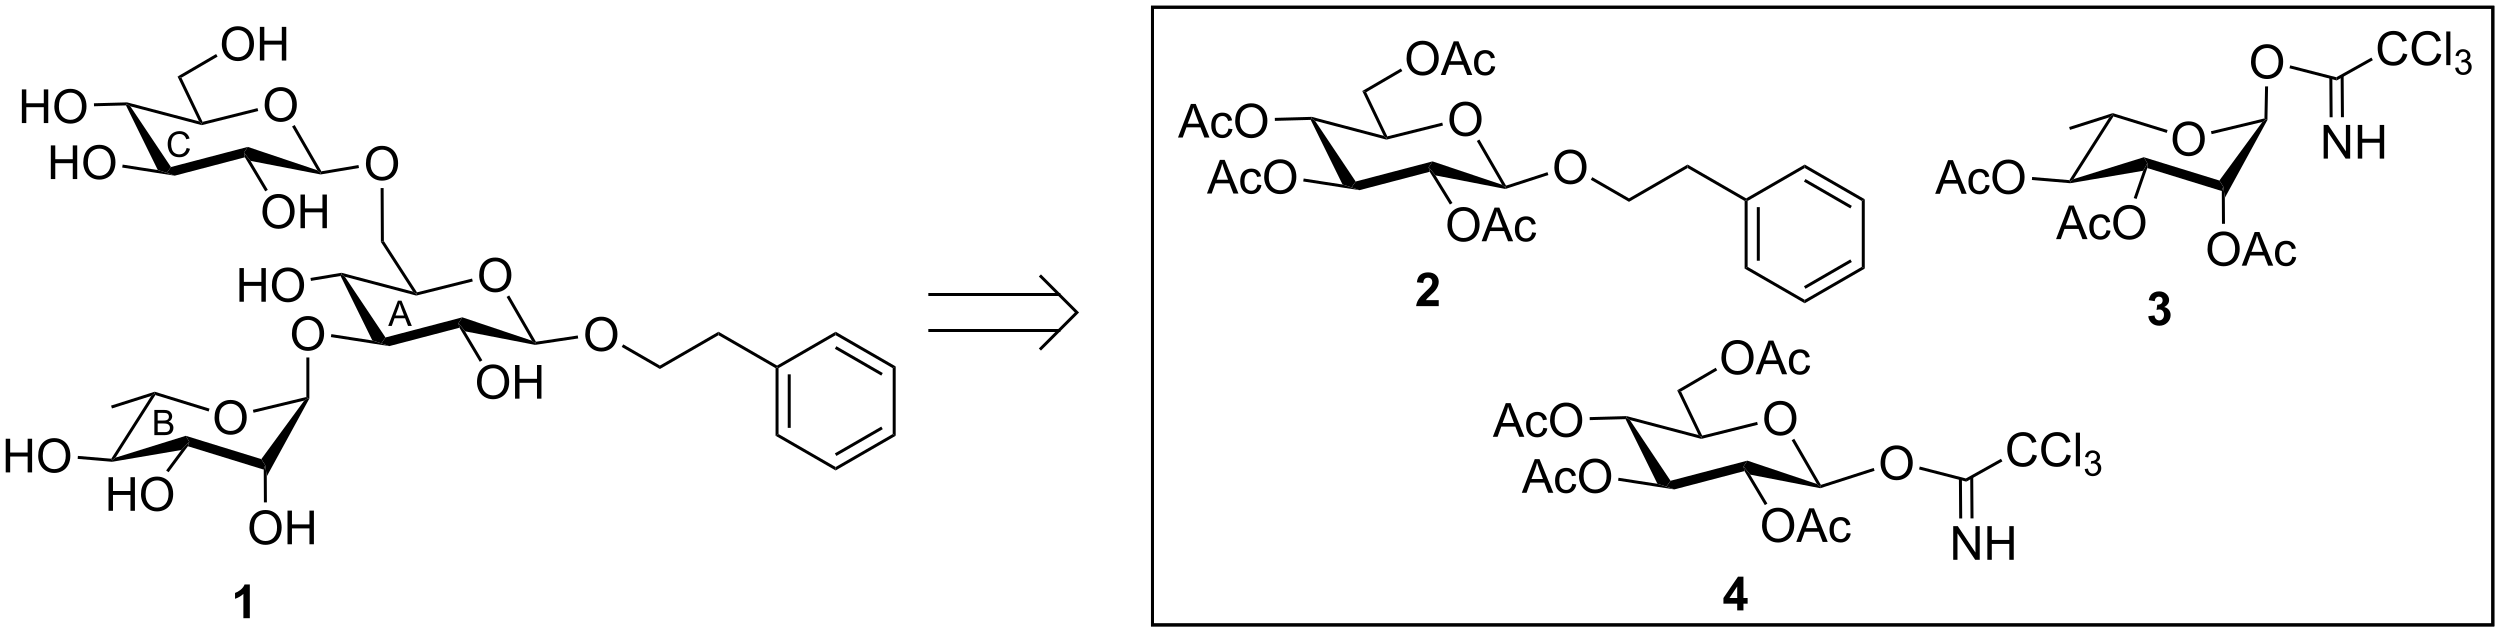 <?xml version="1.0" encoding="UTF-8"?>
<!DOCTYPE svg PUBLIC '-//W3C//DTD SVG 1.0//EN'
          'http://www.w3.org/TR/2001/REC-SVG-20010904/DTD/svg10.dtd'>
<svg stroke-dasharray="none" shape-rendering="auto" xmlns="http://www.w3.org/2000/svg" font-family="'Dialog'" text-rendering="auto" width="1024" fill-opacity="1" color-interpolation="auto" color-rendering="auto" preserveAspectRatio="xMidYMid meet" font-size="12px" viewBox="0 0 1024 259" fill="black" xmlns:xlink="http://www.w3.org/1999/xlink" stroke="black" image-rendering="auto" stroke-miterlimit="10" stroke-linecap="square" stroke-linejoin="miter" font-style="normal" stroke-width="1" height="259" stroke-dashoffset="0" font-weight="normal" stroke-opacity="1"
><!--Generated by the Batik Graphics2D SVG Generator--><defs id="genericDefs"
  /><g
  ><defs id="defs1"
    ><clipPath clipPathUnits="userSpaceOnUse" id="clipPath1"
      ><path d="M2.273 1.018 L439.873 1.018 L439.873 111.659 L2.273 111.659 L2.273 1.018 Z"
      /></clipPath
      ><clipPath clipPathUnits="userSpaceOnUse" id="clipPath2"
      ><path d="M20.452 315.413 L20.452 422.978 L445.884 422.978 L445.884 315.413 Z"
      /></clipPath
    ></defs
    ><g transform="scale(2.34,2.34) translate(-2.273,-1.018) matrix(1.029,0,0,1.029,-18.764,-323.416)"
    ><path d="M70.102 372.091 Q70.102 370.664 70.868 369.86 Q71.633 369.052 72.844 369.052 Q73.636 369.052 74.272 369.433 Q74.909 369.81 75.243 370.487 Q75.579 371.164 75.579 372.024 Q75.579 372.896 75.227 373.584 Q74.876 374.271 74.23 374.625 Q73.587 374.979 72.839 374.979 Q72.032 374.979 71.394 374.589 Q70.758 374.196 70.43 373.521 Q70.102 372.844 70.102 372.091 ZM70.883 372.102 Q70.883 373.138 71.438 373.735 Q71.996 374.328 72.837 374.328 Q73.691 374.328 74.243 373.727 Q74.797 373.125 74.797 372.021 Q74.797 371.321 74.561 370.8 Q74.324 370.279 73.868 369.993 Q73.415 369.703 72.847 369.703 Q72.042 369.703 71.462 370.258 Q70.883 370.81 70.883 372.102 Z" stroke="none" clip-path="url(#clipPath2)"
    /></g
    ><g transform="matrix(2.407,0,0,2.407,-49.227,-759.188)"
    ><path d="M101.996 362.274 Q101.996 360.846 102.762 360.042 Q103.527 359.235 104.738 359.235 Q105.53 359.235 106.165 359.615 Q106.803 359.992 107.137 360.669 Q107.473 361.346 107.473 362.206 Q107.473 363.078 107.121 363.766 Q106.77 364.453 106.124 364.807 Q105.481 365.162 104.733 365.162 Q103.926 365.162 103.288 364.771 Q102.652 364.378 102.324 363.703 Q101.996 363.026 101.996 362.274 ZM102.777 362.284 Q102.777 363.32 103.332 363.917 Q103.889 364.51 104.731 364.51 Q105.585 364.51 106.137 363.909 Q106.691 363.307 106.691 362.203 Q106.691 361.503 106.454 360.982 Q106.218 360.461 105.762 360.175 Q105.309 359.885 104.741 359.885 Q103.936 359.885 103.356 360.44 Q102.777 360.992 102.777 362.284 Z" stroke="none" clip-path="url(#clipPath2)"
    /></g
    ><g transform="matrix(2.407,0,0,2.407,-49.227,-759.188)"
    ><path d="M111.652 373.562 L111.518 373.841 L110.96 373.385 L106.662 365.94 L107.104 365.685 Z" stroke="none" clip-path="url(#clipPath2)"
    /></g
    ><g transform="matrix(2.407,0,0,2.407,-49.227,-759.188)"
    ><path d="M100.781 362.812 L100.904 363.307 L91.293 365.709 L91.294 365.446 L91.409 365.154 Z" stroke="none" clip-path="url(#clipPath2)"
    /></g
    ><g transform="matrix(2.407,0,0,2.407,-49.227,-759.188)"
    ><path d="M90.723 365.031 L91.294 365.446 L91.293 365.709 L79.141 362.506 L78.555 362.088 L78.567 361.827 Z" stroke="none" clip-path="url(#clipPath2)"
    /></g
    ><g transform="matrix(2.407,0,0,2.407,-49.227,-759.188)"
    ><path d="M86.69 374.307 L85.341 373.841 L86.049 372.834 L99.123 369.409 L98.469 370.401 L98.636 371.178 Z" stroke="none" clip-path="url(#clipPath2)"
    /></g
    ><g transform="matrix(2.407,0,0,2.407,-49.227,-759.188)"
    ><path d="M78.411 362.37 L78.555 362.088 L79.141 362.506 L86.049 372.834 L85.341 373.841 L83.817 373.346 Z" stroke="none" clip-path="url(#clipPath2)"
    /></g
    ><g transform="matrix(2.407,0,0,2.407,-49.227,-759.188)"
    ><path d="M110.96 373.385 L111.518 373.841 L111.514 374.099 L99.594 371.789 L98.469 370.401 L99.123 369.409 Z" stroke="none" clip-path="url(#clipPath2)"
    /></g
    ><g transform="matrix(2.407,0,0,2.407,-49.227,-759.188)"
    ><path d="M101.622 380.458 Q101.622 379.031 102.387 378.226 Q103.153 377.419 104.364 377.419 Q105.156 377.419 105.791 377.799 Q106.429 378.176 106.762 378.853 Q107.098 379.531 107.098 380.39 Q107.098 381.262 106.747 381.95 Q106.395 382.637 105.749 382.991 Q105.106 383.346 104.359 383.346 Q103.551 383.346 102.913 382.955 Q102.278 382.562 101.95 381.887 Q101.622 381.21 101.622 380.458 ZM102.403 380.468 Q102.403 381.505 102.958 382.101 Q103.515 382.695 104.356 382.695 Q105.21 382.695 105.762 382.093 Q106.317 381.491 106.317 380.387 Q106.317 379.687 106.08 379.166 Q105.843 378.645 105.387 378.359 Q104.934 378.07 104.366 378.07 Q103.562 378.07 102.981 378.624 Q102.403 379.176 102.403 380.468 ZM108.097 383.247 L108.097 377.52 L108.855 377.52 L108.855 379.872 L111.831 379.872 L111.831 377.52 L112.589 377.52 L112.589 383.247 L111.831 383.247 L111.831 380.546 L108.855 380.546 L108.855 383.247 L108.097 383.247 Z" stroke="none" clip-path="url(#clipPath2)"
    /></g
    ><g transform="matrix(2.407,0,0,2.407,-49.227,-759.188)"
    ><path d="M98.636 371.178 L98.469 370.401 L99.594 371.789 L102.533 376.715 L102.095 376.976 Z" stroke="none" clip-path="url(#clipPath2)"
    /></g
    ><g transform="matrix(2.407,0,0,2.407,-49.227,-759.188)"
    ><path d="M76.759 372.77 L76.837 372.266 L83.817 373.346 L85.341 373.841 L86.69 374.307 Z" stroke="none" clip-path="url(#clipPath2)"
    /></g
    ><g transform="matrix(2.407,0,0,2.407,-49.227,-759.188)"
    ><path d="M61.196 366.75 L61.196 361.024 L61.953 361.024 L61.953 363.375 L64.93 363.375 L64.93 361.024 L65.688 361.024 L65.688 366.75 L64.93 366.75 L64.93 364.05 L61.953 364.05 L61.953 366.75 L61.196 366.75 ZM66.72 363.961 Q66.72 362.534 67.486 361.729 Q68.252 360.922 69.463 360.922 Q70.254 360.922 70.89 361.302 Q71.528 361.68 71.861 362.357 Q72.197 363.034 72.197 363.893 Q72.197 364.766 71.845 365.453 Q71.494 366.141 70.848 366.495 Q70.205 366.849 69.457 366.849 Q68.65 366.849 68.012 366.459 Q67.377 366.065 67.049 365.391 Q66.72 364.714 66.72 363.961 ZM67.502 363.972 Q67.502 365.008 68.056 365.604 Q68.614 366.198 69.455 366.198 Q70.309 366.198 70.861 365.597 Q71.416 364.995 71.416 363.891 Q71.416 363.19 71.179 362.67 Q70.942 362.149 70.486 361.862 Q70.033 361.573 69.465 361.573 Q68.66 361.573 68.08 362.128 Q67.502 362.68 67.502 363.972 Z" stroke="none" clip-path="url(#clipPath2)"
    /></g
    ><g transform="matrix(2.407,0,0,2.407,-49.227,-759.188)"
    ><path d="M91.409 365.154 L91.294 365.446 L90.723 365.031 L85.267 356.584 L85.776 356.432 Z" stroke="none" clip-path="url(#clipPath2)"
    /></g
    ><g transform="matrix(2.407,0,0,2.407,-49.227,-759.188)"
    ><path d="M78.567 361.827 L78.555 362.088 L78.411 362.37 L73.368 363.211 L73.284 362.707 Z" stroke="none" clip-path="url(#clipPath2)"
    /></g
    ><g transform="matrix(2.407,0,0,2.407,-49.227,-759.188)"
    ><path d="M120.046 372.34 Q120.046 370.913 120.811 370.108 Q121.577 369.301 122.788 369.301 Q123.58 369.301 124.215 369.681 Q124.853 370.059 125.186 370.736 Q125.522 371.413 125.522 372.272 Q125.522 373.145 125.171 373.832 Q124.819 374.52 124.173 374.874 Q123.53 375.228 122.783 375.228 Q121.975 375.228 121.337 374.838 Q120.702 374.444 120.374 373.77 Q120.046 373.093 120.046 372.34 ZM120.827 372.351 Q120.827 373.387 121.382 373.983 Q121.939 374.577 122.78 374.577 Q123.634 374.577 124.186 373.976 Q124.741 373.374 124.741 372.27 Q124.741 371.569 124.504 371.049 Q124.267 370.528 123.811 370.241 Q123.358 369.952 122.79 369.952 Q121.986 369.952 121.405 370.507 Q120.827 371.059 120.827 372.351 Z" stroke="none" clip-path="url(#clipPath2)"
    /></g
    ><g transform="matrix(2.407,0,0,2.407,-49.227,-759.188)"
    ><path d="M118.768 372.497 L118.844 373.002 L111.514 374.099 L111.518 373.841 L111.652 373.562 Z" stroke="none" clip-path="url(#clipPath2)"
    /></g
    ><g transform="matrix(2.407,0,0,2.407,-49.227,-759.188)"
    ><path d="M56.958 386.505 Q56.958 385.077 57.723 384.273 Q58.489 383.466 59.7 383.466 Q60.492 383.466 61.127 383.846 Q61.765 384.223 62.098 384.9 Q62.434 385.577 62.434 386.437 Q62.434 387.309 62.083 387.997 Q61.731 388.684 61.085 389.038 Q60.442 389.393 59.695 389.393 Q58.887 389.393 58.249 389.002 Q57.614 388.609 57.286 387.934 Q56.958 387.257 56.958 386.505 ZM57.739 386.515 Q57.739 387.551 58.294 388.148 Q58.851 388.741 59.692 388.741 Q60.546 388.741 61.098 388.14 Q61.653 387.538 61.653 386.434 Q61.653 385.734 61.416 385.213 Q61.179 384.692 60.723 384.406 Q60.27 384.116 59.702 384.116 Q58.898 384.116 58.317 384.671 Q57.739 385.223 57.739 386.515 Z" stroke="none" clip-path="url(#clipPath2)"
    /></g
    ><g transform="matrix(2.407,0,0,2.407,-49.227,-759.188)"
    ><path d="M40.11 393.286 L39.522 393.736 L39.389 393.469 L46.186 382.789 L46.779 382.332 L46.889 382.633 Z" stroke="none" clip-path="url(#clipPath2)"
    /></g
    ><g transform="matrix(2.407,0,0,2.407,-49.227,-759.188)"
    ><path d="M46.889 382.633 L46.779 382.332 L46.778 382.065 L56.107 384.944 L55.956 385.432 Z" stroke="none" clip-path="url(#clipPath2)"
    /></g
    ><g transform="matrix(2.407,0,0,2.407,-49.227,-759.188)"
    ><path d="M63.6 385.644 L63.481 385.148 L72.584 382.965 L72.839 383.166 L72.222 383.577 Z" stroke="none" clip-path="url(#clipPath2)"
    /></g
    ><g transform="matrix(2.407,0,0,2.407,-49.227,-759.188)"
    ><path d="M52.423 391.342 L52.666 390.586 L52.066 389.57 L64.918 393.536 L65.583 394.571 L65.332 395.324 Z" stroke="none" clip-path="url(#clipPath2)"
    /></g
    ><g transform="matrix(2.407,0,0,2.407,-49.227,-759.188)"
    ><path d="M39.531 393.993 L39.522 393.736 L40.11 393.286 L52.066 389.57 L52.666 390.586 L51.312 391.982 Z" stroke="none" clip-path="url(#clipPath2)"
    /></g
    ><g transform="matrix(2.407,0,0,2.407,-49.227,-759.188)"
    ><path d="M72.222 383.577 L72.839 383.166 L73.094 383.231 L65.848 396.48 L65.583 394.571 L64.918 393.536 Z" stroke="none" clip-path="url(#clipPath2)"
    /></g
    ><g transform="matrix(2.407,0,0,2.407,-49.227,-759.188)"
    ><path d="M46.778 382.065 L46.779 382.332 L46.186 382.789 L39.504 384.915 L39.35 384.429 Z" stroke="none" clip-path="url(#clipPath2)"
    /></g
    ><g transform="matrix(2.407,0,0,2.407,-49.227,-759.188)"
    ><path d="M21.424 395.793 L21.424 390.066 L22.182 390.066 L22.182 392.418 L25.158 392.418 L25.158 390.066 L25.916 390.066 L25.916 395.793 L25.158 395.793 L25.158 393.092 L22.182 393.092 L22.182 395.793 L21.424 395.793 ZM26.949 393.004 Q26.949 391.577 27.714 390.772 Q28.48 389.965 29.691 389.965 Q30.483 389.965 31.118 390.345 Q31.756 390.722 32.089 391.399 Q32.425 392.077 32.425 392.936 Q32.425 393.808 32.074 394.496 Q31.722 395.183 31.076 395.538 Q30.433 395.892 29.686 395.892 Q28.878 395.892 28.24 395.501 Q27.605 395.108 27.277 394.433 Q26.949 393.756 26.949 393.004 ZM27.73 393.014 Q27.73 394.05 28.285 394.647 Q28.842 395.241 29.683 395.241 Q30.537 395.241 31.089 394.639 Q31.644 394.038 31.644 392.933 Q31.644 392.233 31.407 391.712 Q31.17 391.191 30.714 390.905 Q30.261 390.616 29.694 390.616 Q28.889 390.616 28.308 391.17 Q27.73 391.722 27.73 393.014 Z" stroke="none" clip-path="url(#clipPath2)"
    /></g
    ><g transform="matrix(2.407,0,0,2.407,-49.227,-759.188)"
    ><path d="M39.389 393.469 L39.522 393.736 L39.531 393.993 L33.665 393.497 L33.708 392.989 Z" stroke="none" clip-path="url(#clipPath2)"
    /></g
    ><g transform="matrix(2.407,0,0,2.407,-49.227,-759.188)"
    ><path d="M38.92 402.336 L38.92 396.609 L39.678 396.609 L39.678 398.961 L42.654 398.961 L42.654 396.609 L43.412 396.609 L43.412 402.336 L42.654 402.336 L42.654 399.635 L39.678 399.635 L39.678 402.336 L38.92 402.336 ZM44.445 399.547 Q44.445 398.12 45.21 397.315 Q45.976 396.508 47.187 396.508 Q47.979 396.508 48.614 396.888 Q49.252 397.266 49.585 397.943 Q49.921 398.62 49.921 399.479 Q49.921 400.352 49.57 401.039 Q49.218 401.727 48.572 402.081 Q47.929 402.435 47.182 402.435 Q46.374 402.435 45.736 402.044 Q45.101 401.651 44.773 400.977 Q44.445 400.3 44.445 399.547 ZM45.226 399.557 Q45.226 400.594 45.781 401.19 Q46.338 401.784 47.179 401.784 Q48.033 401.784 48.585 401.182 Q49.14 400.581 49.14 399.477 Q49.14 398.776 48.903 398.255 Q48.666 397.734 48.21 397.448 Q47.757 397.159 47.19 397.159 Q46.385 397.159 45.804 397.714 Q45.226 398.266 45.226 399.557 Z" stroke="none" clip-path="url(#clipPath2)"
    /></g
    ><g transform="matrix(2.407,0,0,2.407,-49.227,-759.188)"
    ><path d="M51.312 391.982 L52.666 390.586 L52.423 391.342 L49.136 395.769 L48.726 395.464 Z" stroke="none" clip-path="url(#clipPath2)"
    /></g
    ><g transform="matrix(2.407,0,0,2.407,-49.227,-759.188)"
    ><path d="M62.901 405.237 Q62.901 403.81 63.667 403.005 Q64.432 402.198 65.643 402.198 Q66.435 402.198 67.07 402.578 Q67.708 402.955 68.042 403.633 Q68.378 404.31 68.378 405.169 Q68.378 406.041 68.026 406.729 Q67.675 407.416 67.029 407.771 Q66.385 408.125 65.638 408.125 Q64.831 408.125 64.193 407.734 Q63.557 407.341 63.229 406.666 Q62.901 405.989 62.901 405.237 ZM63.682 405.247 Q63.682 406.284 64.237 406.88 Q64.794 407.474 65.635 407.474 Q66.49 407.474 67.042 406.872 Q67.596 406.271 67.596 405.166 Q67.596 404.466 67.359 403.945 Q67.123 403.424 66.667 403.138 Q66.214 402.849 65.646 402.849 Q64.841 402.849 64.26 403.403 Q63.682 403.955 63.682 405.247 ZM69.376 408.026 L69.376 402.299 L70.134 402.299 L70.134 404.651 L73.111 404.651 L73.111 402.299 L73.869 402.299 L73.869 408.026 L73.111 408.026 L73.111 405.325 L70.134 405.325 L70.134 408.026 L69.376 408.026 Z" stroke="none" clip-path="url(#clipPath2)"
    /></g
    ><g transform="matrix(2.407,0,0,2.407,-49.227,-759.188)"
    ><path d="M65.332 395.324 L65.583 394.571 L65.848 396.48 L65.871 400.9 L65.361 400.902 Z" stroke="none" clip-path="url(#clipPath2)"
    /></g
    ><g transform="matrix(2.407,0,0,2.407,-49.227,-759.188)"
    ><path d="M72.584 376.236 L73.094 376.236 L73.094 383.231 L72.839 383.166 L72.584 382.965 Z" stroke="none" clip-path="url(#clipPath2)"
    /></g
    ><g transform="matrix(2.407,0,0,2.407,-49.227,-759.188)"
    ><path d="M29.099 345.877 L29.099 340.151 L29.857 340.151 L29.857 342.502 L32.834 342.502 L32.834 340.151 L33.591 340.151 L33.591 345.877 L32.834 345.877 L32.834 343.177 L29.857 343.177 L29.857 345.877 L29.099 345.877 ZM34.624 343.088 Q34.624 341.661 35.389 340.857 Q36.155 340.049 37.366 340.049 Q38.158 340.049 38.793 340.43 Q39.431 340.807 39.764 341.484 Q40.1 342.161 40.1 343.021 Q40.1 343.893 39.749 344.581 Q39.397 345.268 38.752 345.622 Q38.108 345.976 37.361 345.976 Q36.554 345.976 35.916 345.586 Q35.28 345.193 34.952 344.518 Q34.624 343.841 34.624 343.088 ZM35.405 343.099 Q35.405 344.135 35.96 344.732 Q36.517 345.325 37.358 345.325 Q38.212 345.325 38.764 344.724 Q39.319 344.122 39.319 343.018 Q39.319 342.318 39.082 341.797 Q38.845 341.276 38.389 340.99 Q37.936 340.7 37.369 340.7 Q36.564 340.7 35.983 341.255 Q35.405 341.807 35.405 343.099 Z" stroke="none" clip-path="url(#clipPath2)"
    /></g
    ><g transform="matrix(2.407,0,0,2.407,-49.227,-759.188)"
    ><path d="M65.487 333.271 Q65.487 331.843 66.252 331.039 Q67.018 330.231 68.229 330.231 Q69.02 330.231 69.656 330.612 Q70.294 330.989 70.627 331.666 Q70.963 332.343 70.963 333.203 Q70.963 334.075 70.612 334.763 Q70.26 335.45 69.614 335.804 Q68.971 336.159 68.224 336.159 Q67.416 336.159 66.778 335.768 Q66.143 335.375 65.815 334.7 Q65.487 334.023 65.487 333.271 ZM66.268 333.281 Q66.268 334.317 66.823 334.914 Q67.38 335.507 68.221 335.507 Q69.075 335.507 69.627 334.906 Q70.182 334.304 70.182 333.2 Q70.182 332.5 69.945 331.979 Q69.708 331.458 69.252 331.172 Q68.799 330.882 68.231 330.882 Q67.427 330.882 66.846 331.437 Q66.268 331.989 66.268 333.281 Z" stroke="none" clip-path="url(#clipPath2)"
    /></g
    ><g transform="matrix(2.407,0,0,2.407,-49.227,-759.188)"
    ><path d="M75.14 344.557 L75.008 344.837 L74.45 344.382 L70.153 336.937 L70.595 336.682 Z" stroke="none" clip-path="url(#clipPath2)"
    /></g
    ><g transform="matrix(2.407,0,0,2.407,-49.227,-759.188)"
    ><path d="M64.271 333.809 L64.395 334.304 L54.783 336.706 L54.785 336.443 L54.925 336.145 Z" stroke="none" clip-path="url(#clipPath2)"
    /></g
    ><g transform="matrix(2.407,0,0,2.407,-49.227,-759.188)"
    ><path d="M54.316 336.055 L54.785 336.443 L54.783 336.706 L42.632 333.503 L42.046 333.085 L42.075 332.829 Z" stroke="none" clip-path="url(#clipPath2)"
    /></g
    ><g transform="matrix(2.407,0,0,2.407,-49.227,-759.188)"
    ><path d="M50.181 345.304 L48.831 344.837 L49.54 343.831 L62.614 340.406 L61.96 341.398 L62.126 342.175 Z" stroke="none" clip-path="url(#clipPath2)"
    /></g
    ><g transform="matrix(2.407,0,0,2.407,-49.227,-759.188)"
    ><path d="M41.89 333.344 L42.046 333.085 L42.632 333.503 L49.54 343.831 L48.831 344.837 L47.308 344.344 Z" stroke="none" clip-path="url(#clipPath2)"
    /></g
    ><g transform="matrix(2.407,0,0,2.407,-49.227,-759.188)"
    ><path d="M74.45 344.382 L75.008 344.837 L75.007 345.096 L63.085 342.786 L61.96 341.398 L62.614 340.406 Z" stroke="none" clip-path="url(#clipPath2)"
    /></g
    ><g transform="matrix(2.407,0,0,2.407,-49.227,-759.188)"
    ><path d="M65.112 351.455 Q65.112 350.028 65.878 349.223 Q66.643 348.416 67.854 348.416 Q68.646 348.416 69.281 348.796 Q69.919 349.173 70.253 349.851 Q70.589 350.528 70.589 351.387 Q70.589 352.259 70.237 352.947 Q69.885 353.634 69.24 353.988 Q68.596 354.343 67.849 354.343 Q67.042 354.343 66.404 353.952 Q65.768 353.559 65.44 352.884 Q65.112 352.207 65.112 351.455 ZM65.893 351.465 Q65.893 352.502 66.448 353.098 Q67.005 353.692 67.846 353.692 Q68.701 353.692 69.253 353.09 Q69.807 352.488 69.807 351.384 Q69.807 350.684 69.57 350.163 Q69.333 349.642 68.878 349.356 Q68.424 349.067 67.857 349.067 Q67.052 349.067 66.471 349.621 Q65.893 350.173 65.893 351.465 ZM71.587 354.244 L71.587 348.517 L72.345 348.517 L72.345 350.869 L75.322 350.869 L75.322 348.517 L76.079 348.517 L76.079 354.244 L75.322 354.244 L75.322 351.543 L72.345 351.543 L72.345 354.244 L71.587 354.244 Z" stroke="none" clip-path="url(#clipPath2)"
    /></g
    ><g transform="matrix(2.407,0,0,2.407,-49.227,-759.188)"
    ><path d="M62.126 342.175 L61.96 341.398 L63.085 342.786 L66.024 347.712 L65.586 347.973 Z" stroke="none" clip-path="url(#clipPath2)"
    /></g
    ><g transform="matrix(2.407,0,0,2.407,-49.227,-759.188)"
    ><path d="M41.246 343.922 L41.324 343.417 L47.308 344.344 L48.831 344.837 L50.181 345.304 Z" stroke="none" clip-path="url(#clipPath2)"
    /></g
    ><g transform="matrix(2.407,0,0,2.407,-49.227,-759.188)"
    ><path d="M24.17 336.351 L24.17 330.625 L24.927 330.625 L24.927 332.976 L27.904 332.976 L27.904 330.625 L28.662 330.625 L28.662 336.351 L27.904 336.351 L27.904 333.651 L24.927 333.651 L24.927 336.351 L24.17 336.351 ZM29.695 333.562 Q29.695 332.135 30.46 331.33 Q31.226 330.523 32.437 330.523 Q33.228 330.523 33.864 330.903 Q34.502 331.281 34.835 331.958 Q35.171 332.635 35.171 333.494 Q35.171 334.367 34.819 335.054 Q34.468 335.742 33.822 336.096 Q33.179 336.45 32.431 336.45 Q31.624 336.45 30.986 336.06 Q30.351 335.666 30.023 334.992 Q29.695 334.315 29.695 333.562 ZM30.476 333.572 Q30.476 334.609 31.03 335.205 Q31.588 335.799 32.429 335.799 Q33.283 335.799 33.835 335.197 Q34.39 334.596 34.39 333.492 Q34.39 332.791 34.153 332.271 Q33.916 331.75 33.46 331.463 Q33.007 331.174 32.439 331.174 Q31.635 331.174 31.054 331.729 Q30.476 332.281 30.476 333.572 Z" stroke="none" clip-path="url(#clipPath2)"
    /></g
    ><g transform="matrix(2.407,0,0,2.407,-49.227,-759.188)"
    ><path d="M42.075 332.829 L42.046 333.085 L41.89 333.344 L36.448 333.493 L36.434 332.983 Z" stroke="none" clip-path="url(#clipPath2)"
    /></g
    ><g transform="matrix(2.407,0,0,2.407,-49.227,-759.188)"
    ><path d="M54.925 336.145 L54.785 336.443 L54.316 336.055 L50.665 328.431 L51.328 328.634 Z" stroke="none" clip-path="url(#clipPath2)"
    /></g
    ><g transform="matrix(2.407,0,0,2.407,-49.227,-759.188)"
    ><path d="M58.197 322.915 Q58.197 321.488 58.963 320.683 Q59.729 319.876 60.94 319.876 Q61.731 319.876 62.367 320.256 Q63.005 320.634 63.338 321.311 Q63.674 321.988 63.674 322.847 Q63.674 323.719 63.322 324.407 Q62.971 325.094 62.325 325.449 Q61.682 325.803 60.934 325.803 Q60.127 325.803 59.489 325.412 Q58.854 325.019 58.526 324.344 Q58.197 323.667 58.197 322.915 ZM58.979 322.925 Q58.979 323.962 59.533 324.558 Q60.091 325.152 60.932 325.152 Q61.786 325.152 62.338 324.55 Q62.893 323.949 62.893 322.844 Q62.893 322.144 62.656 321.623 Q62.419 321.102 61.963 320.816 Q61.51 320.527 60.942 320.527 Q60.138 320.527 59.557 321.081 Q58.979 321.634 58.979 322.925 ZM64.673 325.704 L64.673 319.977 L65.431 319.977 L65.431 322.329 L68.407 322.329 L68.407 319.977 L69.165 319.977 L69.165 325.704 L68.407 325.704 L68.407 323.003 L65.431 323.003 L65.431 325.704 L64.673 325.704 Z" stroke="none" clip-path="url(#clipPath2)"
    /></g
    ><g transform="matrix(2.407,0,0,2.407,-49.227,-759.188)"
    ><path d="M51.328 328.634 L50.665 328.431 L57.225 324.6 L57.482 325.04 Z" stroke="none" clip-path="url(#clipPath2)"
    /></g
    ><g transform="matrix(2.407,0,0,2.407,-49.227,-759.188)"
    ><path d="M82.721 343.265 Q82.721 341.838 83.486 341.034 Q84.252 340.226 85.463 340.226 Q86.254 340.226 86.89 340.606 Q87.528 340.984 87.861 341.661 Q88.197 342.338 88.197 343.198 Q88.197 344.07 87.846 344.757 Q87.494 345.445 86.848 345.799 Q86.205 346.153 85.458 346.153 Q84.65 346.153 84.012 345.763 Q83.377 345.37 83.049 344.695 Q82.721 344.018 82.721 343.265 ZM83.502 343.276 Q83.502 344.312 84.057 344.909 Q84.614 345.502 85.455 345.502 Q86.309 345.502 86.861 344.901 Q87.416 344.299 87.416 343.195 Q87.416 342.495 87.179 341.974 Q86.942 341.453 86.486 341.166 Q86.033 340.877 85.465 340.877 Q84.661 340.877 84.08 341.432 Q83.502 341.984 83.502 343.276 Z" stroke="none" clip-path="url(#clipPath2)"
    /></g
    ><g transform="matrix(2.407,0,0,2.407,-49.227,-759.188)"
    ><path d="M75.007 345.096 L75.008 344.837 L75.14 344.557 L81.455 343.494 L81.54 343.997 Z" stroke="none" clip-path="url(#clipPath2)"
    /></g
    ><g transform="matrix(2.407,0,0,2.407,-49.227,-759.188)"
    ><path d="M85.223 347.411 L85.733 347.409 L85.776 356.432 L85.267 356.584 Z" stroke="none" clip-path="url(#clipPath2)"
    /></g
    ><g transform="matrix(2.407,0,0,2.407,-49.227,-759.188)"
    ><path d="M279.417 399.267 L281.618 393.54 L282.435 393.54 L284.779 399.267 L283.915 399.267 L283.248 397.532 L280.852 397.532 L280.225 399.267 L279.417 399.267 ZM281.071 396.915 L283.014 396.915 L282.415 395.329 Q282.141 394.605 282.008 394.142 Q281.899 394.691 281.701 395.236 L281.071 396.915 ZM288.001 397.746 L288.693 397.837 Q288.579 398.551 288.113 398.957 Q287.647 399.361 286.967 399.361 Q286.115 399.361 285.597 398.803 Q285.079 398.246 285.079 397.207 Q285.079 396.535 285.3 396.032 Q285.524 395.527 285.98 395.277 Q286.435 395.025 286.969 395.025 Q287.647 395.025 288.076 395.366 Q288.506 395.707 288.626 396.337 L287.943 396.441 Q287.844 396.025 287.597 395.814 Q287.35 395.603 286.998 395.603 Q286.467 395.603 286.133 395.983 Q285.803 396.363 285.803 397.189 Q285.803 398.025 286.123 398.405 Q286.443 398.782 286.959 398.782 Q287.373 398.782 287.649 398.53 Q287.928 398.275 288.001 397.746 ZM289.154 396.478 Q289.154 395.051 289.92 394.246 Q290.685 393.439 291.897 393.439 Q292.688 393.439 293.324 393.819 Q293.962 394.197 294.295 394.874 Q294.631 395.551 294.631 396.41 Q294.631 397.282 294.279 397.97 Q293.928 398.657 293.282 399.012 Q292.639 399.366 291.891 399.366 Q291.084 399.366 290.446 398.975 Q289.81 398.582 289.482 397.907 Q289.154 397.23 289.154 396.478 ZM289.935 396.488 Q289.935 397.525 290.49 398.121 Q291.048 398.715 291.889 398.715 Q292.743 398.715 293.295 398.113 Q293.85 397.512 293.85 396.407 Q293.85 395.707 293.613 395.186 Q293.376 394.665 292.92 394.379 Q292.467 394.09 291.899 394.09 Q291.094 394.09 290.514 394.644 Q289.935 395.197 289.935 396.488 Z" stroke="none" clip-path="url(#clipPath2)"
    /></g
    ><g transform="matrix(2.407,0,0,2.407,-49.227,-759.188)"
    ><path d="M320.673 386.66 Q320.673 385.233 321.439 384.428 Q322.204 383.621 323.415 383.621 Q324.207 383.621 324.842 384.001 Q325.481 384.379 325.814 385.056 Q326.15 385.733 326.15 386.592 Q326.15 387.465 325.798 388.152 Q325.447 388.84 324.801 389.194 Q324.158 389.548 323.41 389.548 Q322.603 389.548 321.965 389.157 Q321.329 388.764 321.001 388.09 Q320.673 387.413 320.673 386.66 ZM321.454 386.67 Q321.454 387.707 322.009 388.303 Q322.566 388.897 323.408 388.897 Q324.262 388.897 324.814 388.295 Q325.368 387.694 325.368 386.59 Q325.368 385.889 325.132 385.368 Q324.895 384.847 324.439 384.561 Q323.986 384.272 323.418 384.272 Q322.613 384.272 322.033 384.827 Q321.454 385.379 321.454 386.67 Z" stroke="none" clip-path="url(#clipPath2)"
    /></g
    ><g transform="matrix(2.407,0,0,2.407,-49.227,-759.188)"
    ><path d="M330.313 397.921 L330.195 398.227 L329.637 397.771 L325.339 390.326 L325.781 390.071 Z" stroke="none" clip-path="url(#clipPath2)"
    /></g
    ><g transform="matrix(2.407,0,0,2.407,-49.227,-759.188)"
    ><path d="M319.458 387.199 L319.582 387.694 L309.97 390.095 L309.971 389.832 L310.111 389.534 Z" stroke="none" clip-path="url(#clipPath2)"
    /></g
    ><g transform="matrix(2.407,0,0,2.407,-49.227,-759.188)"
    ><path d="M309.503 389.445 L309.971 389.832 L309.97 390.095 L297.818 386.892 L297.233 386.474 L297.262 386.218 Z" stroke="none" clip-path="url(#clipPath2)"
    /></g
    ><g transform="matrix(2.407,0,0,2.407,-49.227,-759.188)"
    ><path d="M305.367 398.694 L304.018 398.227 L304.727 397.221 L317.8 393.796 L317.146 394.787 L317.313 395.564 Z" stroke="none" clip-path="url(#clipPath2)"
    /></g
    ><g transform="matrix(2.407,0,0,2.407,-49.227,-759.188)"
    ><path d="M297.077 386.733 L297.233 386.474 L297.818 386.892 L304.727 397.221 L304.018 398.227 L302.495 397.733 Z" stroke="none" clip-path="url(#clipPath2)"
    /></g
    ><g transform="matrix(2.407,0,0,2.407,-49.227,-759.188)"
    ><path d="M329.637 397.771 L330.195 398.227 L330.212 398.489 L318.271 396.175 L317.146 394.787 L317.8 393.796 Z" stroke="none" clip-path="url(#clipPath2)"
    /></g
    ><g transform="matrix(2.407,0,0,2.407,-49.227,-759.188)"
    ><path d="M320.299 404.844 Q320.299 403.417 321.064 402.612 Q321.83 401.805 323.041 401.805 Q323.833 401.805 324.468 402.185 Q325.106 402.563 325.439 403.24 Q325.775 403.917 325.775 404.776 Q325.775 405.649 325.424 406.336 Q325.072 407.024 324.426 407.378 Q323.783 407.732 323.036 407.732 Q322.228 407.732 321.59 407.341 Q320.955 406.948 320.627 406.274 Q320.299 405.597 320.299 404.844 ZM321.08 404.854 Q321.08 405.891 321.635 406.487 Q322.192 407.081 323.033 407.081 Q323.887 407.081 324.439 406.479 Q324.994 405.878 324.994 404.774 Q324.994 404.073 324.757 403.552 Q324.52 403.031 324.064 402.745 Q323.611 402.456 323.043 402.456 Q322.239 402.456 321.658 403.011 Q321.08 403.563 321.08 404.854 ZM326.12 407.633 L328.321 401.906 L329.139 401.906 L331.482 407.633 L330.618 407.633 L329.951 405.899 L327.555 405.899 L326.928 407.633 L326.12 407.633 ZM327.774 405.281 L329.717 405.281 L329.118 403.696 Q328.844 402.972 328.712 402.508 Q328.602 403.058 328.404 403.602 L327.774 405.281 ZM334.704 406.112 L335.396 406.203 Q335.282 406.917 334.816 407.323 Q334.349 407.727 333.67 407.727 Q332.818 407.727 332.3 407.17 Q331.782 406.612 331.782 405.573 Q331.782 404.901 332.003 404.399 Q332.227 403.894 332.683 403.644 Q333.139 403.391 333.672 403.391 Q334.349 403.391 334.779 403.732 Q335.209 404.073 335.329 404.703 L334.646 404.808 Q334.547 404.391 334.3 404.18 Q334.053 403.969 333.701 403.969 Q333.17 403.969 332.837 404.349 Q332.506 404.729 332.506 405.555 Q332.506 406.391 332.826 406.771 Q333.146 407.149 333.662 407.149 Q334.076 407.149 334.352 406.896 Q334.631 406.641 334.704 406.112 Z" stroke="none" clip-path="url(#clipPath2)"
    /></g
    ><g transform="matrix(2.407,0,0,2.407,-49.227,-759.188)"
    ><path d="M317.313 395.564 L317.146 394.787 L318.271 396.175 L321.211 401.101 L320.772 401.363 Z" stroke="none" clip-path="url(#clipPath2)"
    /></g
    ><g transform="matrix(2.407,0,0,2.407,-49.227,-759.188)"
    ><path d="M295.799 397.213 L295.877 396.709 L302.495 397.733 L304.018 398.227 L305.367 398.694 Z" stroke="none" clip-path="url(#clipPath2)"
    /></g
    ><g transform="matrix(2.407,0,0,2.407,-49.227,-759.188)"
    ><path d="M274.488 389.741 L276.688 384.014 L277.506 384.014 L279.85 389.741 L278.985 389.741 L278.319 388.006 L275.923 388.006 L275.295 389.741 L274.488 389.741 ZM276.142 387.389 L278.084 387.389 L277.485 385.803 Q277.212 385.079 277.079 384.616 Q276.97 385.165 276.772 385.709 L276.142 387.389 ZM283.071 388.22 L283.764 388.311 Q283.649 389.024 283.183 389.431 Q282.717 389.834 282.037 389.834 Q281.186 389.834 280.668 389.277 Q280.149 388.72 280.149 387.681 Q280.149 387.009 280.371 386.506 Q280.595 386.001 281.05 385.751 Q281.506 385.498 282.04 385.498 Q282.717 385.498 283.147 385.84 Q283.576 386.181 283.696 386.811 L283.014 386.915 Q282.915 386.498 282.668 386.288 Q282.42 386.077 282.069 386.077 Q281.537 386.077 281.204 386.457 Q280.873 386.837 280.873 387.663 Q280.873 388.498 281.194 388.879 Q281.514 389.256 282.029 389.256 Q282.444 389.256 282.72 389.004 Q282.998 388.748 283.071 388.22 ZM284.225 386.952 Q284.225 385.524 284.99 384.72 Q285.756 383.913 286.967 383.913 Q287.759 383.913 288.394 384.293 Q289.032 384.67 289.365 385.347 Q289.701 386.024 289.701 386.884 Q289.701 387.756 289.35 388.444 Q288.998 389.131 288.352 389.485 Q287.709 389.84 286.962 389.84 Q286.154 389.84 285.517 389.449 Q284.881 389.056 284.553 388.381 Q284.225 387.704 284.225 386.952 ZM285.006 386.962 Q285.006 387.998 285.561 388.595 Q286.118 389.188 286.959 389.188 Q287.813 389.188 288.365 388.587 Q288.92 387.985 288.92 386.881 Q288.92 386.181 288.683 385.66 Q288.446 385.139 287.99 384.853 Q287.537 384.563 286.97 384.563 Q286.165 384.563 285.584 385.118 Q285.006 385.67 285.006 386.962 Z" stroke="none" clip-path="url(#clipPath2)"
    /></g
    ><g transform="matrix(2.407,0,0,2.407,-49.227,-759.188)"
    ><path d="M297.262 386.218 L297.233 386.474 L297.077 386.733 L290.978 386.901 L290.964 386.39 Z" stroke="none" clip-path="url(#clipPath2)"
    /></g
    ><g transform="matrix(2.407,0,0,2.407,-49.227,-759.188)"
    ><path d="M310.111 389.534 L309.971 389.832 L309.503 389.445 L305.851 381.82 L306.515 382.024 Z" stroke="none" clip-path="url(#clipPath2)"
    /></g
    ><g transform="matrix(2.407,0,0,2.407,-49.227,-759.188)"
    ><path d="M313.384 376.304 Q313.384 374.877 314.15 374.072 Q314.916 373.265 316.126 373.265 Q316.918 373.265 317.553 373.645 Q318.192 374.023 318.525 374.7 Q318.861 375.377 318.861 376.236 Q318.861 377.109 318.509 377.796 Q318.158 378.484 317.512 378.838 Q316.869 379.192 316.121 379.192 Q315.314 379.192 314.676 378.801 Q314.041 378.408 313.712 377.734 Q313.384 377.057 313.384 376.304 ZM314.166 376.315 Q314.166 377.351 314.72 377.947 Q315.277 378.541 316.119 378.541 Q316.973 378.541 317.525 377.94 Q318.079 377.338 318.079 376.234 Q318.079 375.533 317.842 375.012 Q317.606 374.491 317.15 374.205 Q316.697 373.916 316.129 373.916 Q315.324 373.916 314.744 374.471 Q314.166 375.023 314.166 376.315 ZM319.206 379.093 L321.406 373.366 L322.224 373.366 L324.568 379.093 L323.703 379.093 L323.037 377.359 L320.641 377.359 L320.013 379.093 L319.206 379.093 ZM320.86 376.741 L322.802 376.741 L322.203 375.156 Q321.93 374.432 321.797 373.968 Q321.688 374.518 321.49 375.062 L320.86 376.741 ZM327.789 377.572 L328.482 377.663 Q328.367 378.377 327.901 378.783 Q327.435 379.187 326.755 379.187 Q325.904 379.187 325.385 378.63 Q324.867 378.072 324.867 377.033 Q324.867 376.361 325.089 375.859 Q325.313 375.353 325.768 375.103 Q326.224 374.851 326.758 374.851 Q327.435 374.851 327.865 375.192 Q328.294 375.533 328.414 376.163 L327.732 376.268 Q327.633 375.851 327.385 375.64 Q327.138 375.429 326.787 375.429 Q326.255 375.429 325.922 375.809 Q325.591 376.19 325.591 377.015 Q325.591 377.851 325.912 378.231 Q326.232 378.609 326.748 378.609 Q327.162 378.609 327.438 378.356 Q327.716 378.101 327.789 377.572 Z" stroke="none" clip-path="url(#clipPath2)"
    /></g
    ><g transform="matrix(2.407,0,0,2.407,-49.227,-759.188)"
    ><path d="M306.515 382.024 L305.851 381.82 L312.412 377.989 L312.669 378.43 Z" stroke="none" clip-path="url(#clipPath2)"
    /></g
    ><g transform="matrix(2.407,0,0,2.407,-49.227,-759.188)"
    ><path d="M390.163 339.098 Q390.163 337.671 390.928 336.866 Q391.694 336.059 392.905 336.059 Q393.697 336.059 394.332 336.439 Q394.97 336.817 395.303 337.494 Q395.639 338.171 395.639 339.03 Q395.639 339.903 395.288 340.59 Q394.936 341.278 394.29 341.632 Q393.647 341.986 392.9 341.986 Q392.092 341.986 391.454 341.595 Q390.819 341.202 390.491 340.528 Q390.163 339.851 390.163 339.098 ZM390.944 339.108 Q390.944 340.145 391.499 340.741 Q392.056 341.335 392.897 341.335 Q393.751 341.335 394.303 340.733 Q394.858 340.132 394.858 339.028 Q394.858 338.327 394.621 337.806 Q394.384 337.286 393.928 336.999 Q393.475 336.71 392.908 336.71 Q392.103 336.71 391.522 337.265 Q390.944 337.817 390.944 339.108 Z" stroke="none" clip-path="url(#clipPath2)"
    /></g
    ><g transform="matrix(2.407,0,0,2.407,-49.227,-759.188)"
    ><path d="M373.315 345.88 L372.727 346.329 L372.595 346.062 L379.391 335.382 L379.984 334.926 L380.095 335.227 Z" stroke="none" clip-path="url(#clipPath2)"
    /></g
    ><g transform="matrix(2.407,0,0,2.407,-49.227,-759.188)"
    ><path d="M380.095 335.227 L379.984 334.926 L379.983 334.658 L389.312 337.538 L389.161 338.025 Z" stroke="none" clip-path="url(#clipPath2)"
    /></g
    ><g transform="matrix(2.407,0,0,2.407,-49.227,-759.188)"
    ><path d="M396.806 338.238 L396.687 337.742 L405.793 335.558 L406.044 335.76 L405.428 336.17 Z" stroke="none" clip-path="url(#clipPath2)"
    /></g
    ><g transform="matrix(2.407,0,0,2.407,-49.227,-759.188)"
    ><path d="M385.856 344.005 L385.871 343.18 L385.271 342.164 L398.124 346.129 L398.788 347.165 L398.537 347.918 Z" stroke="none" clip-path="url(#clipPath2)"
    /></g
    ><g transform="matrix(2.407,0,0,2.407,-49.227,-759.188)"
    ><path d="M372.736 346.586 L372.727 346.329 L373.315 345.88 L385.271 342.164 L385.871 343.18 L385.156 344.467 Z" stroke="none" clip-path="url(#clipPath2)"
    /></g
    ><g transform="matrix(2.407,0,0,2.407,-49.227,-759.188)"
    ><path d="M405.428 336.17 L406.044 335.76 L406.298 335.826 L399.053 349.073 L398.788 347.165 L398.124 346.129 Z" stroke="none" clip-path="url(#clipPath2)"
    /></g
    ><g transform="matrix(2.407,0,0,2.407,-49.227,-759.188)"
    ><path d="M379.983 334.658 L379.984 334.926 L379.391 335.382 L372.71 337.509 L372.555 337.022 Z" stroke="none" clip-path="url(#clipPath2)"
    /></g
    ><g transform="matrix(2.407,0,0,2.407,-49.227,-759.188)"
    ><path d="M349.761 348.386 L351.961 342.66 L352.779 342.66 L355.123 348.386 L354.258 348.386 L353.591 346.652 L351.196 346.652 L350.568 348.386 L349.761 348.386 ZM351.414 346.035 L353.357 346.035 L352.758 344.449 Q352.485 343.725 352.352 343.261 Q352.243 343.811 352.045 344.355 L351.414 346.035 ZM358.344 346.866 L359.037 346.957 Q358.922 347.67 358.456 348.077 Q357.99 348.48 357.31 348.48 Q356.459 348.48 355.94 347.923 Q355.422 347.366 355.422 346.327 Q355.422 345.655 355.644 345.152 Q355.868 344.647 356.323 344.397 Q356.779 344.144 357.313 344.144 Q357.99 344.144 358.42 344.485 Q358.849 344.827 358.969 345.457 L358.287 345.561 Q358.188 345.144 357.94 344.933 Q357.693 344.722 357.341 344.722 Q356.81 344.722 356.477 345.103 Q356.146 345.483 356.146 346.308 Q356.146 347.144 356.466 347.524 Q356.787 347.902 357.302 347.902 Q357.716 347.902 357.993 347.649 Q358.271 347.394 358.344 346.866 ZM359.498 345.597 Q359.498 344.17 360.263 343.366 Q361.029 342.558 362.24 342.558 Q363.031 342.558 363.667 342.938 Q364.305 343.316 364.638 343.993 Q364.974 344.67 364.974 345.53 Q364.974 346.402 364.623 347.089 Q364.271 347.777 363.625 348.131 Q362.982 348.485 362.235 348.485 Q361.427 348.485 360.789 348.095 Q360.154 347.702 359.826 347.027 Q359.498 346.35 359.498 345.597 ZM360.279 345.608 Q360.279 346.644 360.834 347.241 Q361.391 347.834 362.232 347.834 Q363.086 347.834 363.638 347.233 Q364.193 346.631 364.193 345.527 Q364.193 344.827 363.956 344.306 Q363.719 343.785 363.263 343.498 Q362.81 343.209 362.243 343.209 Q361.438 343.209 360.857 343.764 Q360.279 344.316 360.279 345.608 Z" stroke="none" clip-path="url(#clipPath2)"
    /></g
    ><g transform="matrix(2.407,0,0,2.407,-49.227,-759.188)"
    ><path d="M372.595 346.062 L372.727 346.329 L372.736 346.586 L366.22 346.036 L366.263 345.527 Z" stroke="none" clip-path="url(#clipPath2)"
    /></g
    ><g transform="matrix(2.407,0,0,2.407,-49.227,-759.188)"
    ><path d="M370.329 356.106 L372.53 350.379 L373.348 350.379 L375.691 356.106 L374.827 356.106 L374.16 354.371 L371.764 354.371 L371.137 356.106 L370.329 356.106 ZM371.983 353.754 L373.926 353.754 L373.327 352.168 Q373.053 351.444 372.92 350.981 Q372.811 351.53 372.613 352.074 L371.983 353.754 ZM378.913 354.585 L379.605 354.676 Q379.491 355.389 379.025 355.796 Q378.558 356.199 377.879 356.199 Q377.027 356.199 376.509 355.642 Q375.991 355.085 375.991 354.046 Q375.991 353.374 376.212 352.871 Q376.436 352.366 376.892 352.116 Q377.348 351.863 377.881 351.863 Q378.558 351.863 378.988 352.204 Q379.418 352.546 379.538 353.176 L378.855 353.28 Q378.756 352.863 378.509 352.652 Q378.262 352.441 377.91 352.441 Q377.379 352.441 377.045 352.822 Q376.715 353.202 376.715 354.027 Q376.715 354.863 377.035 355.243 Q377.355 355.621 377.871 355.621 Q378.285 355.621 378.561 355.368 Q378.84 355.113 378.913 354.585 ZM380.066 353.316 Q380.066 351.889 380.832 351.085 Q381.598 350.277 382.808 350.277 Q383.6 350.277 384.236 350.658 Q384.873 351.035 385.207 351.712 Q385.543 352.389 385.543 353.249 Q385.543 354.121 385.191 354.809 Q384.84 355.496 384.194 355.85 Q383.551 356.204 382.803 356.204 Q381.996 356.204 381.358 355.814 Q380.723 355.421 380.394 354.746 Q380.066 354.069 380.066 353.316 ZM380.848 353.327 Q380.848 354.363 381.402 354.96 Q381.959 355.553 382.801 355.553 Q383.655 355.553 384.207 354.952 Q384.762 354.35 384.762 353.246 Q384.762 352.546 384.525 352.025 Q384.288 351.504 383.832 351.217 Q383.379 350.928 382.811 350.928 Q382.006 350.928 381.426 351.483 Q380.848 352.035 380.848 353.327 Z" stroke="none" clip-path="url(#clipPath2)"
    /></g
    ><g transform="matrix(2.407,0,0,2.407,-49.227,-759.188)"
    ><path d="M385.156 344.467 L385.871 343.18 L385.856 344.005 L384.034 349.271 L383.551 349.104 Z" stroke="none" clip-path="url(#clipPath2)"
    /></g
    ><g transform="matrix(2.407,0,0,2.407,-49.227,-759.188)"
    ><path d="M396.106 357.83 Q396.106 356.403 396.872 355.599 Q397.638 354.791 398.849 354.791 Q399.64 354.791 400.276 355.171 Q400.914 355.549 401.247 356.226 Q401.583 356.903 401.583 357.763 Q401.583 358.635 401.231 359.322 Q400.88 360.01 400.234 360.364 Q399.591 360.718 398.843 360.718 Q398.036 360.718 397.398 360.328 Q396.763 359.935 396.434 359.26 Q396.106 358.583 396.106 357.83 ZM396.888 357.841 Q396.888 358.877 397.442 359.474 Q398 360.067 398.841 360.067 Q399.695 360.067 400.247 359.466 Q400.802 358.864 400.802 357.76 Q400.802 357.06 400.565 356.539 Q400.328 356.018 399.872 355.731 Q399.419 355.442 398.851 355.442 Q398.046 355.442 397.466 355.997 Q396.888 356.549 396.888 357.841 ZM401.928 360.619 L404.128 354.893 L404.946 354.893 L407.29 360.619 L406.425 360.619 L405.759 358.885 L403.363 358.885 L402.735 360.619 L401.928 360.619 ZM403.582 358.268 L405.524 358.268 L404.925 356.682 Q404.652 355.958 404.519 355.494 Q404.41 356.044 404.212 356.588 L403.582 358.268 ZM410.511 359.099 L411.204 359.19 Q411.089 359.903 410.623 360.31 Q410.157 360.713 409.477 360.713 Q408.626 360.713 408.108 360.156 Q407.589 359.599 407.589 358.56 Q407.589 357.888 407.811 357.385 Q408.035 356.88 408.49 356.63 Q408.946 356.377 409.48 356.377 Q410.157 356.377 410.587 356.718 Q411.017 357.06 411.136 357.69 L410.454 357.794 Q410.355 357.377 410.108 357.166 Q409.86 356.955 409.509 356.955 Q408.977 356.955 408.644 357.336 Q408.313 357.716 408.313 358.541 Q408.313 359.377 408.634 359.757 Q408.954 360.135 409.47 360.135 Q409.884 360.135 410.16 359.882 Q410.438 359.627 410.511 359.099 Z" stroke="none" clip-path="url(#clipPath2)"
    /></g
    ><g transform="matrix(2.407,0,0,2.407,-49.227,-759.188)"
    ><path d="M398.537 347.918 L398.788 347.165 L399.053 349.073 L399.077 353.494 L398.567 353.497 Z" stroke="none" clip-path="url(#clipPath2)"
    /></g
    ><g transform="matrix(2.407,0,0,2.407,-49.227,-759.188)"
    ><path d="M403.503 325.967 Q403.503 324.54 404.269 323.736 Q405.034 322.928 406.245 322.928 Q407.037 322.928 407.672 323.309 Q408.31 323.686 408.644 324.363 Q408.98 325.04 408.98 325.9 Q408.98 326.772 408.628 327.46 Q408.277 328.147 407.631 328.501 Q406.988 328.856 406.24 328.856 Q405.433 328.856 404.795 328.465 Q404.159 328.072 403.831 327.397 Q403.503 326.72 403.503 325.967 ZM404.284 325.978 Q404.284 327.014 404.839 327.611 Q405.396 328.204 406.238 328.204 Q407.092 328.204 407.644 327.603 Q408.199 327.001 408.199 325.897 Q408.199 325.197 407.962 324.676 Q407.724 324.155 407.269 323.868 Q406.816 323.579 406.248 323.579 Q405.443 323.579 404.863 324.134 Q404.284 324.686 404.284 325.978 Z" stroke="none" clip-path="url(#clipPath2)"
    /></g
    ><g transform="matrix(2.407,0,0,2.407,-49.227,-759.188)"
    ><path d="M406.298 335.826 L406.044 335.76 L405.793 335.558 L405.9 330.106 L406.41 330.116 Z" stroke="none" clip-path="url(#clipPath2)"
    /></g
    ><g transform="matrix(2.407,0,0,2.407,-49.227,-759.188)"
    ><path d="M225.838 348.343 L228.039 342.616 L228.857 342.616 L231.2 348.343 L230.336 348.343 L229.669 346.609 L227.273 346.609 L226.646 348.343 L225.838 348.343 ZM227.492 345.991 L229.435 345.991 L228.836 344.406 Q228.562 343.682 228.429 343.218 Q228.32 343.768 228.122 344.312 L227.492 345.991 ZM234.422 346.822 L235.114 346.913 Q235 347.627 234.534 348.033 Q234.067 348.437 233.388 348.437 Q232.536 348.437 232.018 347.88 Q231.5 347.322 231.5 346.283 Q231.5 345.611 231.721 345.109 Q231.945 344.603 232.401 344.353 Q232.857 344.101 233.39 344.101 Q234.067 344.101 234.497 344.442 Q234.927 344.783 235.047 345.413 L234.364 345.518 Q234.265 345.101 234.018 344.89 Q233.771 344.679 233.419 344.679 Q232.888 344.679 232.554 345.059 Q232.224 345.44 232.224 346.265 Q232.224 347.101 232.544 347.481 Q232.864 347.859 233.38 347.859 Q233.794 347.859 234.07 347.606 Q234.349 347.351 234.422 346.822 ZM235.575 345.554 Q235.575 344.127 236.341 343.322 Q237.107 342.515 238.317 342.515 Q239.109 342.515 239.744 342.895 Q240.383 343.273 240.716 343.95 Q241.052 344.627 241.052 345.486 Q241.052 346.359 240.7 347.046 Q240.349 347.734 239.703 348.088 Q239.06 348.442 238.312 348.442 Q237.505 348.442 236.867 348.051 Q236.232 347.658 235.903 346.984 Q235.575 346.307 235.575 345.554 ZM236.357 345.565 Q236.357 346.601 236.911 347.197 Q237.469 347.791 238.31 347.791 Q239.164 347.791 239.716 347.19 Q240.271 346.588 240.271 345.484 Q240.271 344.783 240.034 344.262 Q239.797 343.741 239.341 343.455 Q238.888 343.166 238.32 343.166 Q237.515 343.166 236.935 343.721 Q236.357 344.273 236.357 345.565 Z" stroke="none" clip-path="url(#clipPath2)"
    /></g
    ><g transform="matrix(2.407,0,0,2.407,-49.227,-759.188)"
    ><path d="M267.094 335.736 Q267.094 334.309 267.86 333.504 Q268.625 332.697 269.836 332.697 Q270.628 332.697 271.264 333.077 Q271.901 333.455 272.235 334.132 Q272.571 334.809 272.571 335.668 Q272.571 336.541 272.219 337.228 Q271.868 337.916 271.222 338.27 Q270.579 338.624 269.831 338.624 Q269.024 338.624 268.386 338.234 Q267.75 337.84 267.422 337.166 Q267.094 336.489 267.094 335.736 ZM267.875 335.747 Q267.875 336.783 268.43 337.379 Q268.988 337.973 269.829 337.973 Q270.683 337.973 271.235 337.372 Q271.79 336.77 271.79 335.666 Q271.79 334.965 271.553 334.445 Q271.316 333.924 270.86 333.637 Q270.407 333.348 269.839 333.348 Q269.034 333.348 268.454 333.903 Q267.875 334.455 267.875 335.747 Z" stroke="none" clip-path="url(#clipPath2)"
    /></g
    ><g transform="matrix(2.407,0,0,2.407,-49.227,-759.188)"
    ><path d="M276.733 346.997 L276.616 347.303 L276.058 346.847 L271.76 339.402 L272.202 339.147 Z" stroke="none" clip-path="url(#clipPath2)"
    /></g
    ><g transform="matrix(2.407,0,0,2.407,-49.227,-759.188)"
    ><path d="M265.879 336.275 L266.002 336.77 L256.391 339.171 L256.392 338.908 L256.533 338.61 Z" stroke="none" clip-path="url(#clipPath2)"
    /></g
    ><g transform="matrix(2.407,0,0,2.407,-49.227,-759.188)"
    ><path d="M255.924 338.521 L256.392 338.908 L256.391 339.171 L244.239 335.969 L243.654 335.55 L243.683 335.294 Z" stroke="none" clip-path="url(#clipPath2)"
    /></g
    ><g transform="matrix(2.407,0,0,2.407,-49.227,-759.188)"
    ><path d="M251.788 347.77 L250.439 347.303 L251.148 346.297 L264.221 342.872 L263.567 343.863 L263.744 344.638 Z" stroke="none" clip-path="url(#clipPath2)"
    /></g
    ><g transform="matrix(2.407,0,0,2.407,-49.227,-759.188)"
    ><path d="M243.498 335.81 L243.654 335.55 L244.239 335.969 L251.148 346.297 L250.439 347.303 L248.916 346.809 Z" stroke="none" clip-path="url(#clipPath2)"
    /></g
    ><g transform="matrix(2.407,0,0,2.407,-49.227,-759.188)"
    ><path d="M276.058 346.847 L276.616 347.303 L276.633 347.566 L264.726 345.258 L263.567 343.863 L264.221 342.872 Z" stroke="none" clip-path="url(#clipPath2)"
    /></g
    ><g transform="matrix(2.407,0,0,2.407,-49.227,-759.188)"
    ><path d="M266.758 353.674 Q266.758 352.247 267.523 351.442 Q268.289 350.635 269.5 350.635 Q270.291 350.635 270.927 351.015 Q271.565 351.392 271.898 352.07 Q272.234 352.747 272.234 353.606 Q272.234 354.478 271.883 355.166 Q271.531 355.853 270.885 356.208 Q270.242 356.562 269.495 356.562 Q268.687 356.562 268.049 356.171 Q267.414 355.778 267.086 355.103 Q266.758 354.426 266.758 353.674 ZM267.539 353.684 Q267.539 354.721 268.094 355.317 Q268.651 355.911 269.492 355.911 Q270.346 355.911 270.898 355.309 Q271.453 354.708 271.453 353.603 Q271.453 352.903 271.216 352.382 Q270.979 351.861 270.523 351.575 Q270.07 351.286 269.502 351.286 Q268.698 351.286 268.117 351.84 Q267.539 352.392 267.539 353.684 ZM272.579 356.463 L274.78 350.736 L275.598 350.736 L277.941 356.463 L277.077 356.463 L276.41 354.728 L274.014 354.728 L273.387 356.463 L272.579 356.463 ZM274.233 354.111 L276.176 354.111 L275.577 352.525 Q275.303 351.801 275.17 351.338 Q275.061 351.887 274.863 352.432 L274.233 354.111 ZM281.163 354.942 L281.855 355.033 Q281.741 355.747 281.274 356.153 Q280.808 356.557 280.129 356.557 Q279.277 356.557 278.759 355.999 Q278.241 355.442 278.241 354.403 Q278.241 353.731 278.462 353.228 Q278.686 352.723 279.142 352.473 Q279.598 352.221 280.131 352.221 Q280.808 352.221 281.238 352.562 Q281.668 352.903 281.788 353.533 L281.105 353.637 Q281.006 353.221 280.759 353.01 Q280.512 352.799 280.16 352.799 Q279.629 352.799 279.295 353.179 Q278.965 353.559 278.965 354.385 Q278.965 355.221 279.285 355.601 Q279.605 355.978 280.121 355.978 Q280.535 355.978 280.811 355.726 Q281.09 355.471 281.163 354.942 Z" stroke="none" clip-path="url(#clipPath2)"
    /></g
    ><g transform="matrix(2.407,0,0,2.407,-49.227,-759.188)"
    ><path d="M263.744 344.638 L263.567 343.863 L264.726 345.258 L267.615 349.949 L267.18 350.217 Z" stroke="none" clip-path="url(#clipPath2)"
    /></g
    ><g transform="matrix(2.407,0,0,2.407,-49.227,-759.188)"
    ><path d="M242.22 346.289 L242.298 345.785 L248.916 346.809 L250.439 347.303 L251.788 347.77 Z" stroke="none" clip-path="url(#clipPath2)"
    /></g
    ><g transform="matrix(2.407,0,0,2.407,-49.227,-759.188)"
    ><path d="M220.909 338.817 L223.109 333.09 L223.927 333.09 L226.271 338.817 L225.406 338.817 L224.74 337.082 L222.344 337.082 L221.716 338.817 L220.909 338.817 ZM222.562 336.465 L224.505 336.465 L223.906 334.879 Q223.633 334.155 223.5 333.692 Q223.391 334.241 223.193 334.786 L222.562 336.465 ZM229.492 337.296 L230.185 337.387 Q230.07 338.101 229.604 338.507 Q229.138 338.911 228.458 338.911 Q227.607 338.911 227.089 338.353 Q226.57 337.796 226.57 336.757 Q226.57 336.085 226.792 335.582 Q227.016 335.077 227.471 334.827 Q227.927 334.575 228.461 334.575 Q229.138 334.575 229.568 334.916 Q229.997 335.257 230.117 335.887 L229.435 335.991 Q229.336 335.575 229.089 335.364 Q228.841 335.153 228.49 335.153 Q227.958 335.153 227.625 335.533 Q227.294 335.913 227.294 336.739 Q227.294 337.575 227.615 337.955 Q227.935 338.332 228.451 338.332 Q228.865 338.332 229.141 338.08 Q229.419 337.825 229.492 337.296 ZM230.646 336.028 Q230.646 334.601 231.411 333.796 Q232.177 332.989 233.388 332.989 Q234.18 332.989 234.815 333.369 Q235.453 333.747 235.786 334.424 Q236.122 335.101 236.122 335.96 Q236.122 336.832 235.771 337.52 Q235.419 338.207 234.774 338.562 Q234.13 338.916 233.383 338.916 Q232.576 338.916 231.938 338.525 Q231.302 338.132 230.974 337.457 Q230.646 336.78 230.646 336.028 ZM231.427 336.038 Q231.427 337.075 231.982 337.671 Q232.539 338.265 233.38 338.265 Q234.234 338.265 234.786 337.663 Q235.341 337.062 235.341 335.957 Q235.341 335.257 235.104 334.736 Q234.867 334.215 234.411 333.929 Q233.958 333.64 233.391 333.64 Q232.586 333.64 232.005 334.194 Q231.427 334.747 231.427 336.038 Z" stroke="none" clip-path="url(#clipPath2)"
    /></g
    ><g transform="matrix(2.407,0,0,2.407,-49.227,-759.188)"
    ><path d="M243.683 335.294 L243.654 335.55 L243.498 335.81 L237.399 335.977 L237.385 335.467 Z" stroke="none" clip-path="url(#clipPath2)"
    /></g
    ><g transform="matrix(2.407,0,0,2.407,-49.227,-759.188)"
    ><path d="M256.533 338.61 L256.392 338.908 L255.924 338.521 L252.272 330.896 L252.936 331.1 Z" stroke="none" clip-path="url(#clipPath2)"
    /></g
    ><g transform="matrix(2.407,0,0,2.407,-49.227,-759.188)"
    ><path d="M259.805 325.38 Q259.805 323.953 260.571 323.149 Q261.337 322.341 262.547 322.341 Q263.339 322.341 263.974 322.721 Q264.613 323.099 264.946 323.776 Q265.282 324.453 265.282 325.313 Q265.282 326.185 264.93 326.873 Q264.579 327.56 263.933 327.914 Q263.29 328.268 262.542 328.268 Q261.735 328.268 261.097 327.878 Q260.462 327.485 260.133 326.81 Q259.805 326.133 259.805 325.38 ZM260.587 325.391 Q260.587 326.427 261.141 327.024 Q261.699 327.617 262.54 327.617 Q263.394 327.617 263.946 327.016 Q264.5 326.414 264.5 325.31 Q264.5 324.61 264.264 324.089 Q264.027 323.568 263.571 323.281 Q263.118 322.992 262.55 322.992 Q261.745 322.992 261.165 323.547 Q260.587 324.099 260.587 325.391 ZM265.627 328.169 L267.827 322.443 L268.645 322.443 L270.989 328.169 L270.124 328.169 L269.458 326.435 L267.062 326.435 L266.434 328.169 L265.627 328.169 ZM267.281 325.818 L269.223 325.818 L268.624 324.232 Q268.351 323.508 268.218 323.044 Q268.109 323.594 267.911 324.138 L267.281 325.818 ZM274.21 326.649 L274.903 326.74 Q274.788 327.453 274.322 327.86 Q273.856 328.263 273.176 328.263 Q272.325 328.263 271.807 327.706 Q271.288 327.149 271.288 326.11 Q271.288 325.438 271.51 324.935 Q271.734 324.43 272.189 324.18 Q272.645 323.927 273.179 323.927 Q273.856 323.927 274.286 324.268 Q274.715 324.61 274.835 325.24 L274.153 325.344 Q274.054 324.927 273.807 324.716 Q273.559 324.505 273.208 324.505 Q272.676 324.505 272.343 324.886 Q272.012 325.266 272.012 326.091 Q272.012 326.927 272.333 327.307 Q272.653 327.685 273.168 327.685 Q273.583 327.685 273.859 327.432 Q274.137 327.177 274.21 326.649 Z" stroke="none" clip-path="url(#clipPath2)"
    /></g
    ><g transform="matrix(2.407,0,0,2.407,-49.227,-759.188)"
    ><path d="M252.936 331.1 L252.272 330.896 L258.833 327.065 L259.09 327.506 Z" stroke="none" clip-path="url(#clipPath2)"
    /></g
    ><g transform="matrix(2.407,0,0,2.407,-49.227,-759.188)"
    ><path d="M284.954 343.891 Q284.954 342.464 285.72 341.659 Q286.485 340.852 287.696 340.852 Q288.488 340.852 289.123 341.232 Q289.761 341.61 290.095 342.287 Q290.431 342.964 290.431 343.823 Q290.431 344.696 290.079 345.383 Q289.728 346.071 289.082 346.425 Q288.438 346.779 287.691 346.779 Q286.884 346.779 286.246 346.389 Q285.61 345.995 285.282 345.321 Q284.954 344.644 284.954 343.891 ZM285.735 343.902 Q285.735 344.938 286.29 345.534 Q286.847 346.128 287.688 346.128 Q288.543 346.128 289.095 345.527 Q289.649 344.925 289.649 343.821 Q289.649 343.12 289.412 342.599 Q289.175 342.079 288.72 341.792 Q288.267 341.503 287.699 341.503 Q286.894 341.503 286.313 342.058 Q285.735 342.61 285.735 343.902 Z" stroke="none" clip-path="url(#clipPath2)"
    /></g
    ><g transform="matrix(2.407,0,0,2.407,-49.227,-759.188)"
    ><path d="M276.633 347.566 L276.616 347.303 L276.733 346.997 L283.784 344.706 L283.941 345.192 Z" stroke="none" clip-path="url(#clipPath2)"
    /></g
    ><g transform="matrix(2.407,0,0,2.407,-49.227,-759.188)"
    ><path d="M62.964 420.612 L61.868 420.612 L61.868 416.474 Q61.266 417.037 60.448 417.308 L60.448 416.31 Q60.878 416.17 61.381 415.779 Q61.886 415.386 62.073 414.862 L62.964 414.862 L62.964 420.612 Z" stroke="none" clip-path="url(#clipPath2)"
    /></g
    ><g transform="matrix(2.407,0,0,2.407,-49.227,-759.188)"
    ><path d="M265.28 366.487 L265.28 367.508 L261.434 367.508 Q261.497 366.93 261.809 366.411 Q262.122 365.893 263.043 365.039 Q263.786 364.346 263.952 364.101 Q264.179 363.76 264.179 363.43 Q264.179 363.062 263.981 362.864 Q263.786 362.666 263.437 362.666 Q263.093 362.666 262.89 362.875 Q262.687 363.08 262.655 363.562 L261.562 363.453 Q261.661 362.547 262.176 362.153 Q262.692 361.758 263.465 361.758 Q264.312 361.758 264.796 362.216 Q265.28 362.672 265.28 363.351 Q265.28 363.737 265.142 364.088 Q265.004 364.437 264.702 364.82 Q264.504 365.073 263.983 365.549 Q263.465 366.026 263.325 366.182 Q263.187 366.338 263.101 366.487 L265.28 366.487 Z" stroke="none" clip-path="url(#clipPath2)"
    /></g
    ><g transform="matrix(2.407,0,0,2.407,-49.227,-759.188)"
    ><path d="M386.021 369.22 L387.083 369.092 Q387.133 369.498 387.354 369.714 Q387.578 369.928 387.896 369.928 Q388.234 369.928 388.466 369.67 Q388.701 369.412 388.701 368.975 Q388.701 368.561 388.477 368.319 Q388.255 368.076 387.935 368.076 Q387.724 368.076 387.43 368.157 L387.552 367.264 Q387.998 367.274 388.232 367.071 Q388.466 366.865 388.466 366.524 Q388.466 366.235 388.294 366.063 Q388.123 365.892 387.836 365.892 Q387.555 365.892 387.354 366.087 Q387.156 366.282 387.115 366.657 L386.102 366.485 Q386.208 365.967 386.419 365.657 Q386.633 365.345 387.013 365.168 Q387.396 364.99 387.867 364.99 Q388.677 364.99 389.164 365.506 Q389.568 365.928 389.568 366.459 Q389.568 367.212 388.742 367.662 Q389.234 367.767 389.529 368.134 Q389.826 368.501 389.826 369.022 Q389.826 369.774 389.274 370.308 Q388.724 370.839 387.904 370.839 Q387.125 370.839 386.612 370.392 Q386.102 369.944 386.021 369.22 Z" stroke="none" clip-path="url(#clipPath2)"
    /></g
    ><g transform="matrix(2.407,0,0,2.407,-49.227,-759.188)"
    ><path d="M316.072 419.285 L316.072 418.131 L313.728 418.131 L313.728 417.17 L316.212 413.535 L317.134 413.535 L317.134 417.168 L317.845 417.168 L317.845 418.131 L317.134 418.131 L317.134 419.285 L316.072 419.285 ZM316.072 417.168 L316.072 415.209 L314.757 417.168 L316.072 417.168 Z" stroke="none" clip-path="url(#clipPath2)"
    /></g
    ><g stroke-linecap="butt" stroke-width="0.51" transform="matrix(2.407,0,0,2.407,-49.227,-759.188)"
    ><path fill="none" d="M178.68 365.524 L200.654 365.524 M178.68 371.646 L200.654 371.646 M197.592 374.708 L203.715 368.585 L197.592 362.462" clip-path="url(#clipPath2)"
    /></g
    ><g transform="matrix(2.407,0,0,2.407,-49.227,-759.188)"
    ><path d="M410.049 327.026 L410.176 326.532 L418.021 328.553 L418.091 329.098 Z" stroke="none" clip-path="url(#clipPath2)"
    /></g
    ><g transform="matrix(2.407,0,0,2.407,-49.227,-759.188)"
    ><path d="M429.367 324.482 L430.125 324.672 Q429.888 325.607 429.268 326.099 Q428.648 326.589 427.755 326.589 Q426.828 326.589 426.247 326.212 Q425.669 325.834 425.364 325.12 Q425.062 324.404 425.062 323.584 Q425.062 322.688 425.404 322.024 Q425.747 321.357 426.377 321.011 Q427.008 320.665 427.765 320.665 Q428.625 320.665 429.211 321.102 Q429.797 321.54 430.029 322.334 L429.281 322.508 Q429.083 321.883 428.703 321.599 Q428.325 321.313 427.75 321.313 Q427.091 321.313 426.646 321.631 Q426.203 321.946 426.023 322.48 Q425.844 323.014 425.844 323.579 Q425.844 324.31 426.057 324.855 Q426.271 325.399 426.719 325.67 Q427.169 325.938 427.693 325.938 Q428.328 325.938 428.768 325.571 Q429.211 325.204 429.367 324.482 ZM435.144 324.482 L435.902 324.672 Q435.665 325.607 435.045 326.099 Q434.426 326.589 433.532 326.589 Q432.605 326.589 432.025 326.212 Q431.447 325.834 431.142 325.12 Q430.84 324.404 430.84 323.584 Q430.84 322.688 431.181 322.024 Q431.525 321.357 432.155 321.011 Q432.785 320.665 433.543 320.665 Q434.402 320.665 434.988 321.102 Q435.574 321.54 435.806 322.334 L435.058 322.508 Q434.861 321.883 434.48 321.599 Q434.103 321.313 433.527 321.313 Q432.868 321.313 432.423 321.631 Q431.98 321.946 431.801 322.48 Q431.621 323.014 431.621 323.579 Q431.621 324.31 431.834 324.855 Q432.048 325.399 432.496 325.67 Q432.947 325.938 433.47 325.938 Q434.105 325.938 434.545 325.571 Q434.988 325.204 435.144 324.482 ZM436.732 326.49 L436.732 320.764 L437.435 320.764 L437.435 326.49 L436.732 326.49 Z" stroke="none" clip-path="url(#clipPath2)"
    /></g
    ><g transform="matrix(2.407,0,0,2.407,-49.227,-759.188)"
    ><path d="M438.248 326.955 L438.775 326.885 Q438.867 327.334 439.084 327.531 Q439.303 327.729 439.617 327.729 Q439.988 327.729 440.244 327.471 Q440.502 327.213 440.502 326.832 Q440.502 326.469 440.264 326.235 Q440.027 325.998 439.66 325.998 Q439.512 325.998 439.289 326.057 L439.348 325.594 Q439.4 325.6 439.432 325.6 Q439.769 325.6 440.039 325.424 Q440.308 325.248 440.308 324.881 Q440.308 324.592 440.111 324.403 Q439.916 324.211 439.605 324.211 Q439.297 324.211 439.092 324.404 Q438.887 324.598 438.828 324.985 L438.301 324.891 Q438.398 324.36 438.74 324.069 Q439.084 323.778 439.594 323.778 Q439.945 323.778 440.24 323.928 Q440.537 324.078 440.693 324.34 Q440.849 324.6 440.849 324.893 Q440.849 325.172 440.699 325.401 Q440.551 325.629 440.258 325.764 Q440.639 325.852 440.849 326.129 Q441.06 326.404 441.06 326.821 Q441.06 327.383 440.65 327.776 Q440.24 328.166 439.613 328.166 Q439.049 328.166 438.674 327.83 Q438.301 327.492 438.248 326.955 Z" stroke="none" clip-path="url(#clipPath2)"
    /></g
    ><g transform="matrix(2.407,0,0,2.407,-49.227,-759.188)"
    ><path d="M418.091 329.098 L418.021 328.553 L423.994 325.208 L424.243 325.653 Z" stroke="none" clip-path="url(#clipPath2)"
    /></g
    ><g transform="matrix(2.407,0,0,2.407,-49.227,-759.188)"
    ><path d="M415.866 342.397 L415.866 336.671 L416.645 336.671 L419.653 341.166 L419.653 336.671 L420.379 336.671 L420.379 342.397 L419.601 342.397 L416.593 337.897 L416.593 342.397 L415.866 342.397 ZM421.675 342.397 L421.675 336.671 L422.433 336.671 L422.433 339.022 L425.409 339.022 L425.409 336.671 L426.167 336.671 L426.167 342.397 L425.409 342.397 L425.409 339.697 L422.433 339.697 L422.433 342.397 L421.675 342.397 Z" stroke="none" clip-path="url(#clipPath2)"
    /></g
    ><g transform="matrix(2.407,0,0,2.407,-49.227,-759.188)"
    ><path d="M416.836 328.579 L416.884 335.368 L417.395 335.364 L417.346 328.575 ZM418.76 328.29 L418.81 335.354 L419.32 335.351 L419.27 328.287 Z" stroke="none" clip-path="url(#clipPath2)"
    /></g
    ><g transform="matrix(2.407,0,0,2.407,-49.227,-759.188)"
    ><path d="M340.468 394.236 Q340.468 392.809 341.233 392.005 Q341.999 391.197 343.21 391.197 Q344.002 391.197 344.637 391.578 Q345.275 391.955 345.608 392.632 Q345.944 393.309 345.944 394.169 Q345.944 395.041 345.593 395.729 Q345.241 396.416 344.595 396.77 Q343.952 397.125 343.205 397.125 Q342.397 397.125 341.759 396.734 Q341.124 396.341 340.796 395.666 Q340.468 394.989 340.468 394.236 ZM341.249 394.247 Q341.249 395.283 341.804 395.88 Q342.361 396.473 343.202 396.473 Q344.056 396.473 344.608 395.872 Q345.163 395.27 345.163 394.166 Q345.163 393.466 344.926 392.945 Q344.689 392.424 344.233 392.137 Q343.78 391.848 343.212 391.848 Q342.408 391.848 341.827 392.403 Q341.249 392.955 341.249 394.247 Z" stroke="none" clip-path="url(#clipPath2)"
    /></g
    ><g transform="matrix(2.407,0,0,2.407,-49.227,-759.188)"
    ><path d="M347.013 395.295 L347.141 394.801 L354.985 396.822 L355.056 397.367 Z" stroke="none" clip-path="url(#clipPath2)"
    /></g
    ><g transform="matrix(2.407,0,0,2.407,-49.227,-759.188)"
    ><path d="M366.332 392.751 L367.089 392.941 Q366.853 393.876 366.233 394.368 Q365.613 394.858 364.72 394.858 Q363.793 394.858 363.212 394.48 Q362.634 394.103 362.329 393.389 Q362.027 392.673 362.027 391.853 Q362.027 390.957 362.368 390.293 Q362.712 389.626 363.342 389.28 Q363.972 388.934 364.73 388.934 Q365.589 388.934 366.175 389.371 Q366.761 389.809 366.993 390.603 L366.246 390.777 Q366.048 390.152 365.668 389.868 Q365.29 389.582 364.714 389.582 Q364.056 389.582 363.61 389.9 Q363.168 390.215 362.988 390.749 Q362.808 391.283 362.808 391.848 Q362.808 392.579 363.022 393.124 Q363.235 393.668 363.683 393.939 Q364.134 394.207 364.657 394.207 Q365.293 394.207 365.733 393.84 Q366.175 393.473 366.332 392.751 ZM372.109 392.751 L372.867 392.941 Q372.63 393.876 372.01 394.368 Q371.39 394.858 370.497 394.858 Q369.57 394.858 368.989 394.48 Q368.411 394.103 368.106 393.389 Q367.804 392.673 367.804 391.853 Q367.804 390.957 368.145 390.293 Q368.489 389.626 369.119 389.28 Q369.75 388.934 370.507 388.934 Q371.367 388.934 371.953 389.371 Q372.539 389.809 372.77 390.603 L372.023 390.777 Q371.825 390.152 371.445 389.868 Q371.067 389.582 370.492 389.582 Q369.833 389.582 369.388 389.9 Q368.945 390.215 368.765 390.749 Q368.586 391.283 368.586 391.848 Q368.586 392.579 368.799 393.124 Q369.013 393.668 369.461 393.939 Q369.911 394.207 370.435 394.207 Q371.07 394.207 371.51 393.84 Q371.953 393.473 372.109 392.751 ZM373.696 394.759 L373.696 389.033 L374.399 389.033 L374.399 394.759 L373.696 394.759 Z" stroke="none" clip-path="url(#clipPath2)"
    /></g
    ><g transform="matrix(2.407,0,0,2.407,-49.227,-759.188)"
    ><path d="M375.212 395.224 L375.74 395.154 Q375.832 395.603 376.048 395.8 Q376.267 395.998 376.582 395.998 Q376.953 395.998 377.209 395.74 Q377.466 395.482 377.466 395.101 Q377.466 394.738 377.228 394.504 Q376.992 394.267 376.625 394.267 Q376.476 394.267 376.253 394.326 L376.312 393.863 Q376.365 393.869 376.396 393.869 Q376.734 393.869 377.003 393.693 Q377.273 393.517 377.273 393.15 Q377.273 392.861 377.076 392.672 Q376.88 392.48 376.57 392.48 Q376.261 392.48 376.056 392.674 Q375.851 392.867 375.793 393.254 L375.265 393.16 Q375.363 392.629 375.705 392.338 Q376.048 392.047 376.558 392.047 Q376.91 392.047 377.205 392.197 Q377.502 392.347 377.658 392.609 Q377.814 392.869 377.814 393.162 Q377.814 393.441 377.664 393.67 Q377.515 393.898 377.222 394.033 Q377.603 394.121 377.814 394.398 Q378.025 394.674 378.025 395.09 Q378.025 395.652 377.615 396.045 Q377.205 396.435 376.578 396.435 Q376.013 396.435 375.638 396.099 Q375.265 395.761 375.212 395.224 Z" stroke="none" clip-path="url(#clipPath2)"
    /></g
    ><g transform="matrix(2.407,0,0,2.407,-49.227,-759.188)"
    ><path d="M355.056 397.367 L354.985 396.822 L360.958 393.477 L361.207 393.922 Z" stroke="none" clip-path="url(#clipPath2)"
    /></g
    ><g transform="matrix(2.407,0,0,2.407,-49.227,-759.188)"
    ><path d="M352.831 410.666 L352.831 404.94 L353.609 404.94 L356.617 409.435 L356.617 404.94 L357.344 404.94 L357.344 410.666 L356.565 410.666 L353.557 406.166 L353.557 410.666 L352.831 410.666 ZM358.639 410.666 L358.639 404.94 L359.397 404.94 L359.397 407.291 L362.374 407.291 L362.374 404.94 L363.132 404.94 L363.132 410.666 L362.374 410.666 L362.374 407.966 L359.397 407.966 L359.397 410.666 L358.639 410.666 Z" stroke="none" clip-path="url(#clipPath2)"
    /></g
    ><g transform="matrix(2.407,0,0,2.407,-49.227,-759.188)"
    ><path d="M353.801 396.848 L353.849 403.637 L354.359 403.633 L354.311 396.844 ZM355.724 396.559 L355.774 403.623 L356.285 403.619 L356.235 396.556 Z" stroke="none" clip-path="url(#clipPath2)"
    /></g
    ><g transform="matrix(2.407,0,0,2.407,-49.227,-759.188)"
    ><path d="M339.295 395.038 L339.451 395.523 L330.212 398.489 L330.195 398.227 L330.313 397.921 Z" stroke="none" clip-path="url(#clipPath2)"
    /></g
    ><g stroke-width="0.51" transform="matrix(2.407,0,0,2.407,-49.227,-759.188)"
    ><path fill="none" d="M216.569 316.641 L444.657 316.641 L444.657 421.75 L216.569 421.75 Z" clip-path="url(#clipPath2)"
    /></g
    ><g stroke-width="0.51" transform="matrix(2.407,0,0,2.407,-49.227,-759.188)"
    ><path fill="none" d="M216.569 316.641 L444.657 316.641 L444.657 421.75 L216.569 421.75 Z" clip-path="url(#clipPath2)"
    /></g
    ><g transform="matrix(2.407,0,0,2.407,-49.227,-759.188)"
    ><path d="M86.512 370.871 L88.162 366.577 L88.775 366.577 L90.533 370.871 L89.885 370.871 L89.385 369.571 L87.588 369.571 L87.117 370.871 L86.512 370.871 ZM87.752 369.108 L89.209 369.108 L88.76 367.918 Q88.555 367.375 88.455 367.028 Q88.373 367.44 88.225 367.848 L87.752 369.108 Z" stroke="none" clip-path="url(#clipPath2)"
    /></g
    ><g transform="matrix(2.407,0,0,2.407,-49.227,-759.188)"
    ><path d="M46.719 389.458 L46.719 385.163 L48.33 385.163 Q48.822 385.163 49.119 385.294 Q49.418 385.423 49.586 385.694 Q49.754 385.966 49.754 386.261 Q49.754 386.536 49.603 386.78 Q49.455 387.023 49.154 387.173 Q49.543 387.286 49.752 387.562 Q49.963 387.837 49.963 388.212 Q49.963 388.515 49.834 388.774 Q49.707 389.032 49.519 389.173 Q49.332 389.314 49.049 389.386 Q48.767 389.458 48.357 389.458 L46.719 389.458 ZM47.287 386.968 L48.217 386.968 Q48.594 386.968 48.758 386.917 Q48.974 386.853 49.084 386.704 Q49.195 386.554 49.195 386.329 Q49.195 386.114 49.092 385.952 Q48.99 385.79 48.799 385.73 Q48.609 385.669 48.146 385.669 L47.287 385.669 L47.287 386.968 ZM47.287 388.95 L48.357 388.95 Q48.633 388.95 48.744 388.931 Q48.939 388.896 49.07 388.814 Q49.203 388.731 49.287 388.575 Q49.373 388.417 49.373 388.212 Q49.373 387.972 49.25 387.796 Q49.127 387.618 48.908 387.546 Q48.691 387.474 48.281 387.474 L47.287 387.474 L47.287 388.95 Z" stroke="none" clip-path="url(#clipPath2)"
    /></g
    ><g transform="matrix(2.407,0,0,2.407,-49.227,-759.188)"
    ><path d="M52.213 340.587 L52.782 340.73 Q52.604 341.431 52.139 341.8 Q51.674 342.167 51.004 342.167 Q50.309 342.167 49.873 341.884 Q49.44 341.601 49.211 341.066 Q48.985 340.529 48.985 339.913 Q48.985 339.241 49.241 338.743 Q49.498 338.243 49.971 337.984 Q50.444 337.724 51.012 337.724 Q51.657 337.724 52.096 338.052 Q52.536 338.38 52.709 338.976 L52.149 339.107 Q52.001 338.638 51.715 338.425 Q51.432 338.21 51.001 338.21 Q50.506 338.21 50.172 338.449 Q49.84 338.685 49.706 339.085 Q49.571 339.486 49.571 339.909 Q49.571 340.458 49.731 340.866 Q49.891 341.275 50.227 341.478 Q50.565 341.679 50.958 341.679 Q51.434 341.679 51.764 341.404 Q52.096 341.128 52.213 340.587 Z" stroke="none" clip-path="url(#clipPath2)"
    /></g
    ><g transform="matrix(2.407,0,0,2.407,-49.227,-759.188)"
    ><path d="M126.25 374.451 L126.505 374.009 L132.75 377.614 L132.75 378.203 Z" stroke="none" clip-path="url(#clipPath2)"
    /></g
    ><g transform="matrix(2.407,0,0,2.407,-49.227,-759.188)"
    ><path d="M132.75 378.203 L132.75 377.614 L142.716 371.86 L142.716 372.449 Z" stroke="none" clip-path="url(#clipPath2)"
    /></g
    ><g transform="matrix(2.407,0,0,2.407,-49.227,-759.188)"
    ><path d="M291.159 346.002 L291.414 345.56 L297.658 349.165 L297.658 349.754 Z" stroke="none" clip-path="url(#clipPath2)"
    /></g
    ><g transform="matrix(2.407,0,0,2.407,-49.227,-759.188)"
    ><path d="M297.658 349.754 L297.658 349.165 L307.625 343.411 L307.625 344 Z" stroke="none" clip-path="url(#clipPath2)"
    /></g
    ><g transform="matrix(2.407,0,0,2.407,-49.227,-759.188)"
    ><path d="M307.625 344 L307.625 343.411 L317.591 349.165 L317.591 349.46 L317.336 349.607 Z" stroke="none" clip-path="url(#clipPath2)"
    /></g
    ><g transform="matrix(2.407,0,0,2.407,-49.227,-759.188)"
    ><path d="M317.336 349.607 L317.591 349.46 L317.847 349.607 L317.847 360.821 L317.336 361.115 ZM319.408 350.656 L319.408 359.772 L319.918 359.772 L319.918 350.656 Z" stroke="none" clip-path="url(#clipPath2)"
    /></g
    ><g transform="matrix(2.407,0,0,2.407,-49.227,-759.188)"
    ><path d="M317.336 361.115 L317.847 360.821 L327.558 366.428 L327.558 367.017 Z" stroke="none" clip-path="url(#clipPath2)"
    /></g
    ><g transform="matrix(2.407,0,0,2.407,-49.227,-759.188)"
    ><path d="M327.558 367.017 L327.558 366.428 L337.27 360.821 L337.78 361.115 ZM327.686 364.551 L335.581 359.993 L335.326 359.551 L327.431 364.11 Z" stroke="none" clip-path="url(#clipPath2)"
    /></g
    ><g transform="matrix(2.407,0,0,2.407,-49.227,-759.188)"
    ><path d="M337.78 361.115 L337.27 360.821 L337.27 349.607 L337.78 349.312 Z" stroke="none" clip-path="url(#clipPath2)"
    /></g
    ><g transform="matrix(2.407,0,0,2.407,-49.227,-759.188)"
    ><path d="M337.78 349.312 L337.27 349.607 L327.558 344 L327.558 343.411 ZM335.581 350.435 L327.686 345.876 L327.431 346.318 L335.326 350.877 Z" stroke="none" clip-path="url(#clipPath2)"
    /></g
    ><g transform="matrix(2.407,0,0,2.407,-49.227,-759.188)"
    ><path d="M327.558 343.411 L327.558 344 L317.847 349.607 L317.591 349.46 L317.591 349.165 Z" stroke="none" clip-path="url(#clipPath2)"
    /></g
    ><g transform="matrix(2.407,0,0,2.407,-49.227,-759.188)"
    ><path d="M142.716 372.449 L142.716 371.86 L152.683 377.614 L152.683 377.909 L152.428 378.056 Z" stroke="none" clip-path="url(#clipPath2)"
    /></g
    ><g transform="matrix(2.407,0,0,2.407,-49.227,-759.188)"
    ><path d="M152.428 378.056 L152.683 377.909 L152.938 378.056 L152.938 389.27 L152.428 389.565 ZM154.5 379.105 L154.5 388.221 L155.01 388.221 L155.01 379.105 Z" stroke="none" clip-path="url(#clipPath2)"
    /></g
    ><g transform="matrix(2.407,0,0,2.407,-49.227,-759.188)"
    ><path d="M152.428 389.565 L152.938 389.27 L162.65 394.877 L162.65 395.466 Z" stroke="none" clip-path="url(#clipPath2)"
    /></g
    ><g transform="matrix(2.407,0,0,2.407,-49.227,-759.188)"
    ><path d="M162.65 395.466 L162.65 394.877 L172.362 389.27 L172.872 389.565 ZM162.777 393 L170.673 388.442 L170.418 388 L162.522 392.559 Z" stroke="none" clip-path="url(#clipPath2)"
    /></g
    ><g transform="matrix(2.407,0,0,2.407,-49.227,-759.188)"
    ><path d="M172.872 389.565 L172.362 389.27 L172.362 378.056 L172.872 377.761 Z" stroke="none" clip-path="url(#clipPath2)"
    /></g
    ><g transform="matrix(2.407,0,0,2.407,-49.227,-759.188)"
    ><path d="M172.872 377.761 L172.362 378.056 L162.65 372.449 L162.65 371.86 ZM170.673 378.884 L162.777 374.325 L162.522 374.767 L170.417 379.326 Z" stroke="none" clip-path="url(#clipPath2)"
    /></g
    ><g transform="matrix(2.407,0,0,2.407,-49.227,-759.188)"
    ><path d="M162.65 371.86 L162.65 372.449 L152.938 378.056 L152.683 377.909 L152.683 377.614 Z" stroke="none" clip-path="url(#clipPath2)"
    /></g
  ></g
></svg
>
